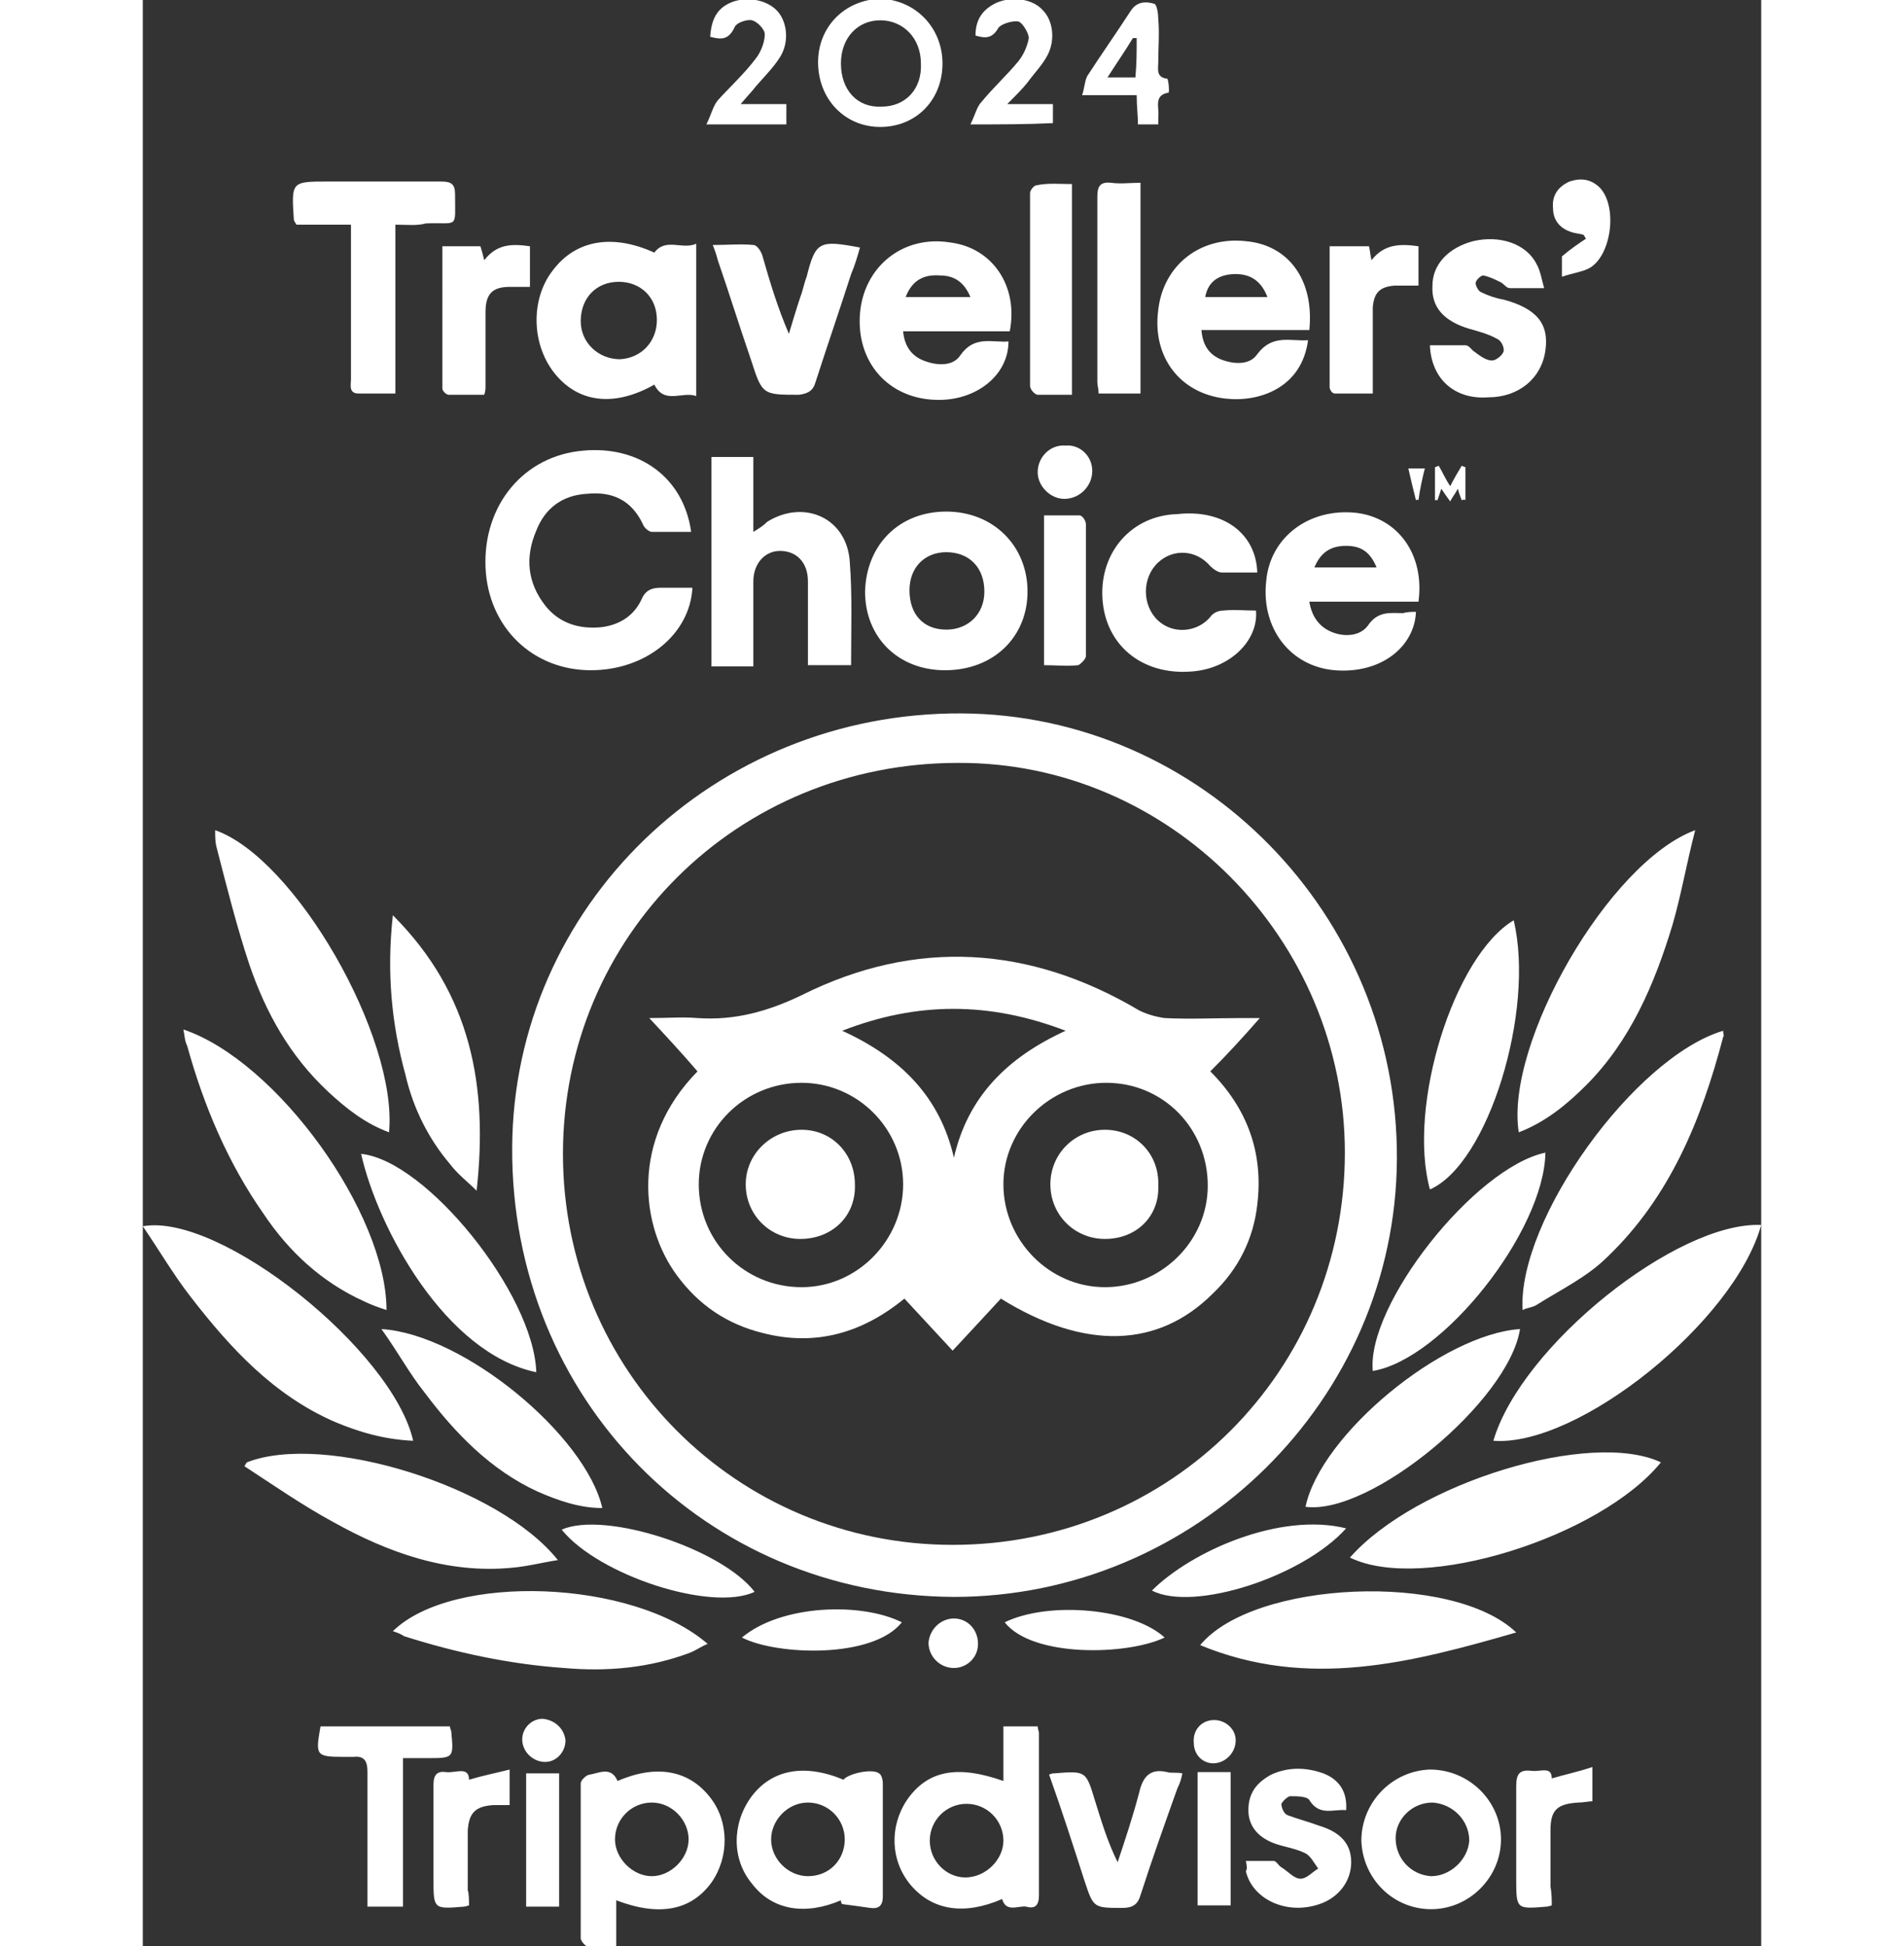 <?xml version="1.0" encoding="UTF-8"?> <svg xmlns="http://www.w3.org/2000/svg" xml:space="preserve" id="Capa_1" width="150" x="0" y="0" style="enable-background:new 0 0 127.5 153.3" version="1.1" viewBox="0 0 127.5 153.3"><rect x="0" y="0" width="127.5" height="153.3" fill="#333333" stroke="none"/><style>.st0{fill:#fff}</style><path d="M63.9 125.8c-19.6-.1-34.9-15.6-34.8-35.4.1-19 15.9-34.3 35.4-34.2 18.9.1 34.4 15.9 34.3 35.1-.1 19-15.9 34.5-34.9 34.5zM33.1 90.9c0 17.1 13.7 30.8 30.7 30.8 17.2 0 30.9-13.7 30.9-30.9C94.7 74 80.9 60 64.2 60.1c-17.4 0-31.1 13.7-31.1 30.8zM43.2 41.9h-3.1c-.2 0-.6-.3-.7-.6-.9-1.9-2.4-2.6-4.4-2.4-1.9.1-3.3 1.1-4 2.9-.9 2.1-.7 4.1.7 5.9 1.1 1.4 2.7 1.9 4.5 1.7 1.4-.2 2.5-.9 3.1-2.2.3-.7.8-.9 1.5-.9h2.5c-.2 3.7-3.7 6.5-8 6.5-4.6 0-8.1-3.4-8.3-8.1-.2-4.9 3-8.8 7.7-9.2 4.4-.4 7.9 2.1 8.5 6.4zM21.3 113.5c-2.3-.1-4.3-.7-6.2-1.5-4.8-2.1-8.2-5.8-11.3-9.8-1.4-1.8-2.5-3.7-3.8-5.6 6.1-1.1 19.7 9.8 21.3 16.9zM108.7 103.2c-.4-7.1 8.8-19.9 15.8-22 0 .2.1.4 0 .5-1.7 6.5-4.2 12.6-9.1 17.3-1.6 1.6-3.7 2.6-5.6 3.8-.3.2-.7.2-1.1.4zM19.4 89.2c-1.9-.7-3.4-1.9-4.8-3.2-3-2.8-4.9-6.2-6.2-10-1-3-1.8-6.2-2.6-9.3-.1-.4-.1-.8-.1-1.3 6.3 2.2 14.4 16.3 13.7 23.8zM106.4 113.5c2.2-7.5 14.5-17.3 21.1-17-2.1 7.6-14.4 17.5-21.1 17zM122.3 65.4c-.7 2.7-1.1 5.1-1.8 7.5-1.4 4.6-3.3 9.1-6.8 12.6-1.5 1.5-3.2 2.9-5.3 3.7-1.1-7 7.1-21.3 13.9-23.8zM3.2 81.1c7.4 2.5 16 14.5 16 22.1-.6-.2-1.2-.4-1.8-.7-3.3-1.5-5.9-3.9-7.9-6.9-2.8-4-4.7-8.5-6-13.2-.2-.4-.2-.8-.3-1.3zM95.1 122.7c5.2-5.9 19-10.1 24.5-7.5-4.8 5.9-18.8 10.3-24.5 7.5zM8.2 115.2c6.1-2.4 19.9 1.9 24.5 7.7-1.3.2-2.4.5-3.6.6-5.1.5-9.8-1.2-14.1-3.6-2.4-1.3-4.7-2.9-7-4.4.1-.1.1-.2.2-.3zM55.8 52.4h-3.4v-6.6c0-1.5-.9-2.4-2.2-2.4-1.2 0-2.1 1-2.1 2.4v6.7h-3.3V36h3.3v5.9c.5-.3.8-.5 1.1-.8 2.9-1.8 6.3-.3 6.5 3.2.2 2.6.1 5.3.1 8.1zM43.6 31.2c-1.1-.4-2.5.7-3.3-.9-3 1.7-5.8 1.5-7.7-.7-2-2.3-2.1-6-.3-8.3 1.8-2.4 4.7-2.9 8-1.4.9-1.2 2.2-.2 3.3-.7v12zm-3.1-6c0-1.8-1.3-3-3-3-1.8 0-3 1.3-3 3.1 0 1.7 1.4 3 3.1 3 1.7-.1 2.9-1.4 2.9-3.1zM108.2 128.6c-8.3 2.4-16.4 4.5-24.9 1 4.2-5.1 19.9-5.8 24.9-1zM19.7 128.5c4.7-4.6 18.9-4.1 24.8 1-.5.2-.9.5-1.4.7-3.2 1.2-6.5 1.5-9.9 1.2-4.3-.3-8.5-1.2-12.6-2.5-.3-.2-.6-.3-.9-.4zM100.3 48.2c-.1 2.7-2.7 4.9-6.4 4.6-3.5-.3-5.8-3.3-5.4-7 .3-3.5 3.4-5.8 7.1-5.4 3.3.4 5.4 3.3 4.9 7h-8.6c.2 1.2.8 2 1.8 2.4 1 .4 2.2.3 2.8-.5.8-1.2 1.8-1 2.8-1 .3-.1.7-.1 1-.1zm-3.1-3.5c-.5-1.2-1.2-1.7-2.4-1.7s-2 .5-2.5 1.7h4.9zM68.3 26.1h-8.4c.1 1.1.6 1.9 1.6 2.3 1 .4 2.3.5 2.9-.4 1.1-1.6 2.5-1 3.8-1.1 0 2.7-2.6 4.7-5.7 4.6-3.8-.1-6.3-3-6-6.8.3-3.7 3.4-6.2 7.1-5.6 3.3.4 5.4 3.4 4.7 7zm-8.2-2.7h5.1c-.5-1.2-1.3-1.7-2.4-1.7-1.3-.1-2.2.4-2.7 1.7zM91.8 26.8c-.5 3.8-3.9 4.9-6.5 4.6-3.6-.4-5.8-3.3-5.3-7 .4-3.5 3.3-5.8 6.9-5.4 3.4.3 5.4 3.1 5 7h-8.5c.1 1.2.6 1.9 1.5 2.3 1 .4 2.3.5 2.9-.4 1.2-1.6 2.6-1 4-1.1zm-3.2-3.4c-.5-1.3-1.4-1.9-2.8-1.8-1.2.1-1.9.7-2.1 1.8h4.9zM63.3 40.3c3.7 0 6.4 2.7 6.4 6.3 0 3.6-2.7 6.2-6.5 6.2-3.7 0-6.3-2.6-6.3-6.2.1-3.7 2.7-6.3 6.4-6.3zm0 3.2c-1.7 0-2.9 1.2-2.9 3 0 1.9 1.1 3.1 2.9 3.1 1.7 0 3-1.2 3-3 0-1.9-1.2-3.1-3-3.1zM67.7 149.6c-3 1.3-5.5.9-7.2-1.1-1.6-1.9-1.7-4.6-.3-6.7 1.6-2.3 3.9-2.8 7.6-1.5V136h2.7c0 .2.1.4.1.5v12.8c0 .8-.3 1.1-1 .9-.6-.1-1.6.5-1.9-.6zm.1-4.6c0-1.6-1.3-2.9-2.9-2.9-1.6 0-2.9 1.3-2.9 2.9 0 1.6 1.3 2.9 2.8 2.9 1.6 0 3-1.4 3-2.9zM37.4 140.3c3-1.3 5.6-.9 7.3 1.3 1.5 1.9 1.5 4.7.1 6.7-1.6 2.2-4.1 2.7-7.5 1.4v3.7c-.8 0-1.4.1-2.1 0-.3 0-.7-.5-.7-.7v-12.2c0-.3.5-.7.7-.7.7-.1 1.7-.7 2.2.5zm2.7 1.7c-1.6 0-2.9 1.3-2.9 2.9 0 1.5 1.4 2.9 2.9 2.9s2.9-1.4 2.9-2.9-1.3-2.9-2.9-2.9zM87.8 45.1H85c-.3 0-.7-.3-.9-.5-1.1-1.3-2.9-1.4-4.1-.3-1.3 1.2-1.3 3.4 0 4.6 1.2 1.1 3.1.9 4.1-.3.2-.3.6-.5 1-.5.9-.1 1.7 0 2.6 0 .2 2.4-2.1 4.6-5.1 4.8-3.9.3-6.8-2.1-7-5.8-.2-3.6 2.3-6.5 5.9-6.6 3.6-.4 6.2 1.5 6.3 4.6zM19.9 17.7V31H17c-.8 0-.6-.7-.6-1.1V17.7h-4.3c-.1-.2-.2-.3-.2-.4-.2-3-.2-3 2.7-3h8.9c.8 0 1.1.2 1.1 1 0 2.8.3 2.2-2.3 2.3-.7.2-1.5.1-2.4.1zM108 72.5c1.7 7.1-2 19.2-6.6 21.2-1.8-6.6 1.9-18.4 6.6-21.2zM31 108.1c-7.2-1.5-12.5-11.4-13.8-17.2 5.1.5 13.6 11 13.8 17.2zM18.8 104.7c6.5.4 16.1 8.4 17.4 14.1-1.8 0-3.5-.6-5.1-1.3-3.7-1.7-6.5-4.6-8.9-7.8-1.2-1.5-2.1-3.2-3.4-5zM110.5 90.8c-.1 6.2-8.1 16.3-13.6 17.2-.5-5.2 8-16 13.6-17.2zM91.6 118.7c1.2-5.7 10.8-13.6 16.9-14-.9 5.7-11.8 14.7-16.9 14zM19.7 72.1c6.2 6.2 7.5 13.5 6.6 21.7-.7-.7-1.5-1.3-2.1-2.1-1.7-2-2.9-4.4-3.5-7-1.1-4-1.5-8.1-1-12.6zM55 149.7c-2.8 1.2-5.4.8-7-1.3-1.6-1.9-1.6-4.7-.1-6.8 1.6-2.2 4.2-2.7 7.3-1.4.4-.5 2.3-.9 2.8-.5.2.1.3.5.3.8v8.9c0 .7-.3 1-1 .9-.7-.1-1.4-.2-2.2-.3-.1-.1-.1-.2-.1-.3zm.3-4.8c0-1.6-1.3-2.9-2.9-2.9-1.6 0-2.9 1.4-2.9 2.9 0 1.6 1.4 2.9 2.9 2.9 1.7 0 2.9-1.3 2.9-2.9zM101.4 27.2h2.8c.3 0 .5.4.7.5.4.3.9.7 1.4.7.3 0 .8-.4.9-.7.1-.3-.2-.9-.5-1-.7-.4-1.5-.6-2.2-.8-2-.6-3-1.7-2.9-3.4 0-1.7 1.3-3 3.2-3.5 2.1-.5 4.2.2 5 1.8.3.5.4 1.2.6 1.9h-2.7c-.3 0-.5-.4-.8-.5-.4-.2-.8-.4-1.3-.5-.2 0-.6.4-.6.6 0 .2.2.6.4.7.6.3 1.2.5 1.8.6 2.6.7 3.6 1.9 3.3 4-.3 2.2-2.1 3.7-4.5 3.7-2.7.2-4.5-1.5-4.6-4.1zM56.5 19.5c-.2.7-.4 1.4-.7 2.1-.9 2.8-1.9 5.7-2.8 8.5-.2.7-.6.9-1.3 1-2.9 0-2.9 0-3.8-2.8-.9-2.6-1.7-5.2-2.6-7.8-.1-.4-.2-.7-.4-1.2 1.2 0 2.2-.1 3.2 0 .3 0 .6.5.7.8.6 2.1 1.2 4.1 2.1 6.2.3-1 .6-2 .9-2.9.2-.5.3-1.1.5-1.6.7-2.8 1-2.9 4.2-2.3zM107 144.9c0 3-2.5 5.5-5.5 5.5S96.1 148 96 145c0-3 2.4-5.5 5.4-5.6 3.1 0 5.6 2.5 5.6 5.5zm-5.4-2.9c-1.6 0-2.9 1.3-2.9 2.8 0 1.6 1.2 2.9 2.8 3 1.5 0 2.9-1.3 3-2.8 0-1.6-1.3-2.9-2.9-3zM20.5 150.2h-2.8V139.6c0-.8-.2-1.3-1.1-1.2h-.7c-2.3 0-2.3-.1-1.9-2.4h10.2c0 .2.1.3.1.4.2 2.1.2 2.1-1.9 2.1h-1.9v11.7zM86.9 146.6h2.2c.2 0 .4.4.6.5.5.3 1 .9 1.5.9s.9-.5 1.4-.8c-.3-.4-.6-1-1-1.2-.8-.4-1.7-.5-2.5-.8-1.3-.5-2-1.4-2-2.6 0-1.4.7-2.2 1.8-2.8 1.3-.6 2.7-.6 4.1-.1 1.3.5 1.9 1.5 1.8 2.9-1-.1-2.1.5-2.9-.8-.2-.3-1-.3-1.5-.3-.2 0-.6.4-.7.6 0 .3.2.8.5.9.8.3 1.6.5 2.4.8 1.7.5 2.6 1.4 2.6 2.9s-1 2.8-2.5 3.3c-2.6.9-5.3-.4-5.8-2.6.1-.1.1-.4 0-.8zM78.6 31h-3.3c0-.4-.1-.6-.1-.9V15.5c0-.8.2-1.2 1.1-1.1.7.1 1.5 0 2.3 0V31zM73.2 14.5v16.6h-2.7c-.2 0-.6-.4-.6-.7V15.2c0-.2.3-.6.5-.6.9-.2 1.8-.1 2.8-.1zM71.4 139.8c.2-.1.3-.1.4-.1 2.5-.2 2.5-.2 3.2 2.1.5 1.6 1 3.3 1.8 4.9.6-1.8 1.2-3.6 1.7-5.5.3-1.3.9-1.9 2.2-1.6.3.1.7 0 1.2.1-.1.5-.2.8-.4 1.2-1 2.8-2 5.6-2.9 8.4-.2.7-.6 1-1.4 1-2.3 0-2.3 0-3-2.1-.9-2.8-1.8-5.6-2.8-8.4z" class="st0"></path><path d="M23.6 19.4h3c.1.3.2.7.3 1.1 1-1.3 2.2-1.3 3.6-1.1v3.2h-1.6c-1.4 0-1.9.6-1.9 2v5.8c0 .2 0 .4-.1.7h-2.8c-.2 0-.5-.3-.5-.5V19.4zM93.5 19.4h3.1c.1.4.1.7.2 1.1 1-1.3 2.3-1.3 3.7-1.1v3.1h-1.9c-1.2.1-1.6.6-1.7 1.7V31h-3c-.2 0-.4-.3-.4-.5V19.4zM63 5c0 2.9-2.1 5-4.9 5-2.8 0-4.9-2.2-4.9-5.1 0-2.8 2.1-4.9 4.9-5C60.9 0 63 2.2 63 5zm-1.7 0c0-2-1.4-3.4-3.2-3.4C56.3 1.6 55 3 55 5c0 2.1 1.3 3.5 3.2 3.4 1.9 0 3.2-1.4 3.1-3.4zM48.2 125.4c-3.4 1.6-12.3-1.3-15.2-4.9 3.4-1.5 12.6 1.5 15.2 4.9zM94.8 120.4c-3.4 3.8-12 6.6-15.3 4.9 3.1-3.1 10.1-6.2 15.3-4.9zM71 52.4V40.6h2.8c.2 0 .5.4.5.7v10.4c0 .2-.4.6-.6.7-.9.1-1.7 0-2.7 0zM25.7 150.1c-.3.1-.4.1-.4.1-2.4.2-2.4.2-2.4-2.2v-7.4c0-.8.3-1.1 1-1 .7.1 1.8-.5 1.8.6 1-.3 2-.5 3.2-.8v2.8h-1.3c-1.4.1-1.9.6-2 2v4.7c.1.3.1.8.1 1.2zM111 150.1c-.3.1-.4.1-.4.1-2.4.2-2.4.2-2.4-2.2v-7.3c0-1 .3-1.3 1.2-1.2.7.1 1.6-.4 1.6.6 1-.3 2-.5 3.2-.9v2.7c-.3 0-.7.1-1.1.1-1.7.1-2.2.6-2.2 2.2v4.4c.1.6.1 1.1.1 1.5zM80 9.8h-1.6c0-.7-.1-1.4-.1-2.3H74c.2-.6.2-1.1.4-1.5 1.1-1.7 2.3-3.4 3.4-5.1.5-.8 1.2-.8 1.9-.6.2.1.3.8.3 1.2.1 1.1 0 2.3 0 3.4 0 .5-.2 1.2.7 1.3.1 0 .2 1.1.1 1.1-1.2.2-.7 1.2-.8 1.9v.6zM78.3 3H78c-.6 1-1.3 2-2 3.1h2.2c.1-1.1.1-2.1.1-3.1zM44.7 2.9c.1-1.6.7-2.4 1.9-2.8 1.3-.4 2.8 0 3.5.9.7.9.8 2.4.1 3.5-.5.8-1.2 1.5-1.9 2.3-.3.4-.7.8-1.2 1.4h3.6v1.6h-6.3c.4-.8.5-1.4.9-1.9 1-1.1 2.1-2.1 3-3.3.4-.5.7-1.3.7-1.9 0-.4-.6-1-1-1.1-.4-.1-1.3.2-1.4.6-.5 1-1.1.9-1.9.7zM65.2 9.8c.4-.8.5-1.4.9-1.8.9-1.1 2-2.1 2.9-3.2.4-.5.7-1.2.8-1.8 0-.4-.5-1.2-.8-1.3-.5-.1-1.4.2-1.6.5-.5.9-1.1.8-1.8.6 0-1.3.6-2.1 1.7-2.6 1.2-.5 2.8-.3 3.6.6.8.8 1 2.3.4 3.5-.4.8-1.1 1.5-1.6 2.2-.4.5-.9 1-1.6 1.7h3.6v1.5c-2.1.1-4.1.1-6.5.1zM83.1 150.1v-10.5h2.6v10.5h-2.6zM30.2 139.7h2.6v10.5h-2.6v-10.5zM59.8 127.8c-2.3 2.9-9.9 2.6-12.6 1.2 3.1-2.6 9.4-2.8 12.6-1.2zM67.9 127.8c3.5-1.7 10.1-1.1 12.6 1.2-2.9 1.4-10.4 1.6-12.6-1.2zM111.8 21.8v-1.6c.7-.6 1.3-1 1.9-1.4-.1-.1-.1-.2-.2-.3-.3-.1-.6-.1-.9-.2-1-.3-1.5-1-1.5-1.9-.1-1 .4-1.7 1.3-2.1.9-.3 1.7-.2 2.4.5 1.4 1.5.9 5.3-.8 6.3-.5.3-1.3.4-2.2.7zM74.8 37.1c0 1.2-1 2.2-2.2 2.2-1.1 0-2.1-1-2.1-2.1 0-1.2 1-2.2 2.2-2.1 1.1-.1 2.1.8 2.1 2zM63.9 127.5c1.1 0 1.9.9 1.9 2s-.9 1.9-1.9 1.9c-1.1 0-2-.9-2-2 .1-1.1 1-1.9 2-1.9zM33.3 137.1c0 .9-.7 1.7-1.6 1.7-.9 0-1.7-.7-1.8-1.6-.1-1 .7-1.8 1.6-1.8 1 .1 1.7.8 1.8 1.7zM86.1 137.1c0 .9-.7 1.7-1.6 1.8-.9.1-1.7-.6-1.7-1.6-.1-1 .6-1.8 1.6-1.8.9 0 1.7.7 1.7 1.6zM103.9 39.4c-.1-.3-.2-.5-.3-.9-.2.4-.4.6-.6 1-.3-.4-.5-.7-.7-1l-.3.9h-.2v-2.6c.1 0 .2-.1.3-.1.3.5.5 1 .9 1.6.3-.6.6-1.1.9-1.6.1 0 .2.1.3.1v2.6c-.1-.1-.2 0-.3 0zM100.3 39.4c-.2-.8-.4-1.6-.6-2.5h1.3c-.2.8-.4 1.7-.5 2.5-.1-.1-.1 0-.2 0zM43.7 84.4c-1.2-1.4-2.4-2.7-3.8-4.2 1.5 0 2.6-.1 3.8 0 2.9.2 5.5-.5 8.2-1.8 9-4.5 18-3.9 26.6 1.2.6.3 1.3.5 2 .6 2 .1 4 0 6 0H88c-1.4 1.6-2.6 2.9-3.9 4.2 2.9 2.9 4.2 6.4 3.7 10.5-.3 2.7-1.5 5.1-3.5 7-4.3 4.3-10.1 4.5-16.7.4-1.2 1.3-2.4 2.6-3.8 4.1-1.3-1.4-2.5-2.7-3.8-4.1-3.3 2.7-7 3.8-11.2 2.7-2.8-.7-5-2.2-6.7-4.5-2.9-3.9-3.7-10.7 1.6-16.1zm32.2.9c-4.4 0-8.1 3.6-8.1 8s3.6 8.1 8 8.1 8.1-3.6 8.1-8c0-4.5-3.5-8.1-8-8.1zm-24 0c-4.5 0-8.1 3.6-8.1 8 0 4.5 3.6 8.1 8.1 8.1 4.4 0 8-3.7 8-8.1 0-4.4-3.6-8-8-8zm20.8-4.1c-6-2.3-11.7-2.3-17.6 0 4.6 2.1 7.7 5.2 8.8 10 1.1-4.8 4.2-7.9 8.8-10z" class="st0"></path><path d="M75.8 97.6c-2.4 0-4.3-1.9-4.3-4.3s1.9-4.3 4.3-4.3 4.3 1.9 4.2 4.4c.1 2.4-1.7 4.2-4.2 4.2zM51.8 97.6c-2.4 0-4.3-1.9-4.3-4.3s2-4.3 4.4-4.3c2.4 0 4.2 1.9 4.2 4.3.1 2.5-1.8 4.3-4.3 4.3z" class="st0"></path></svg> 
